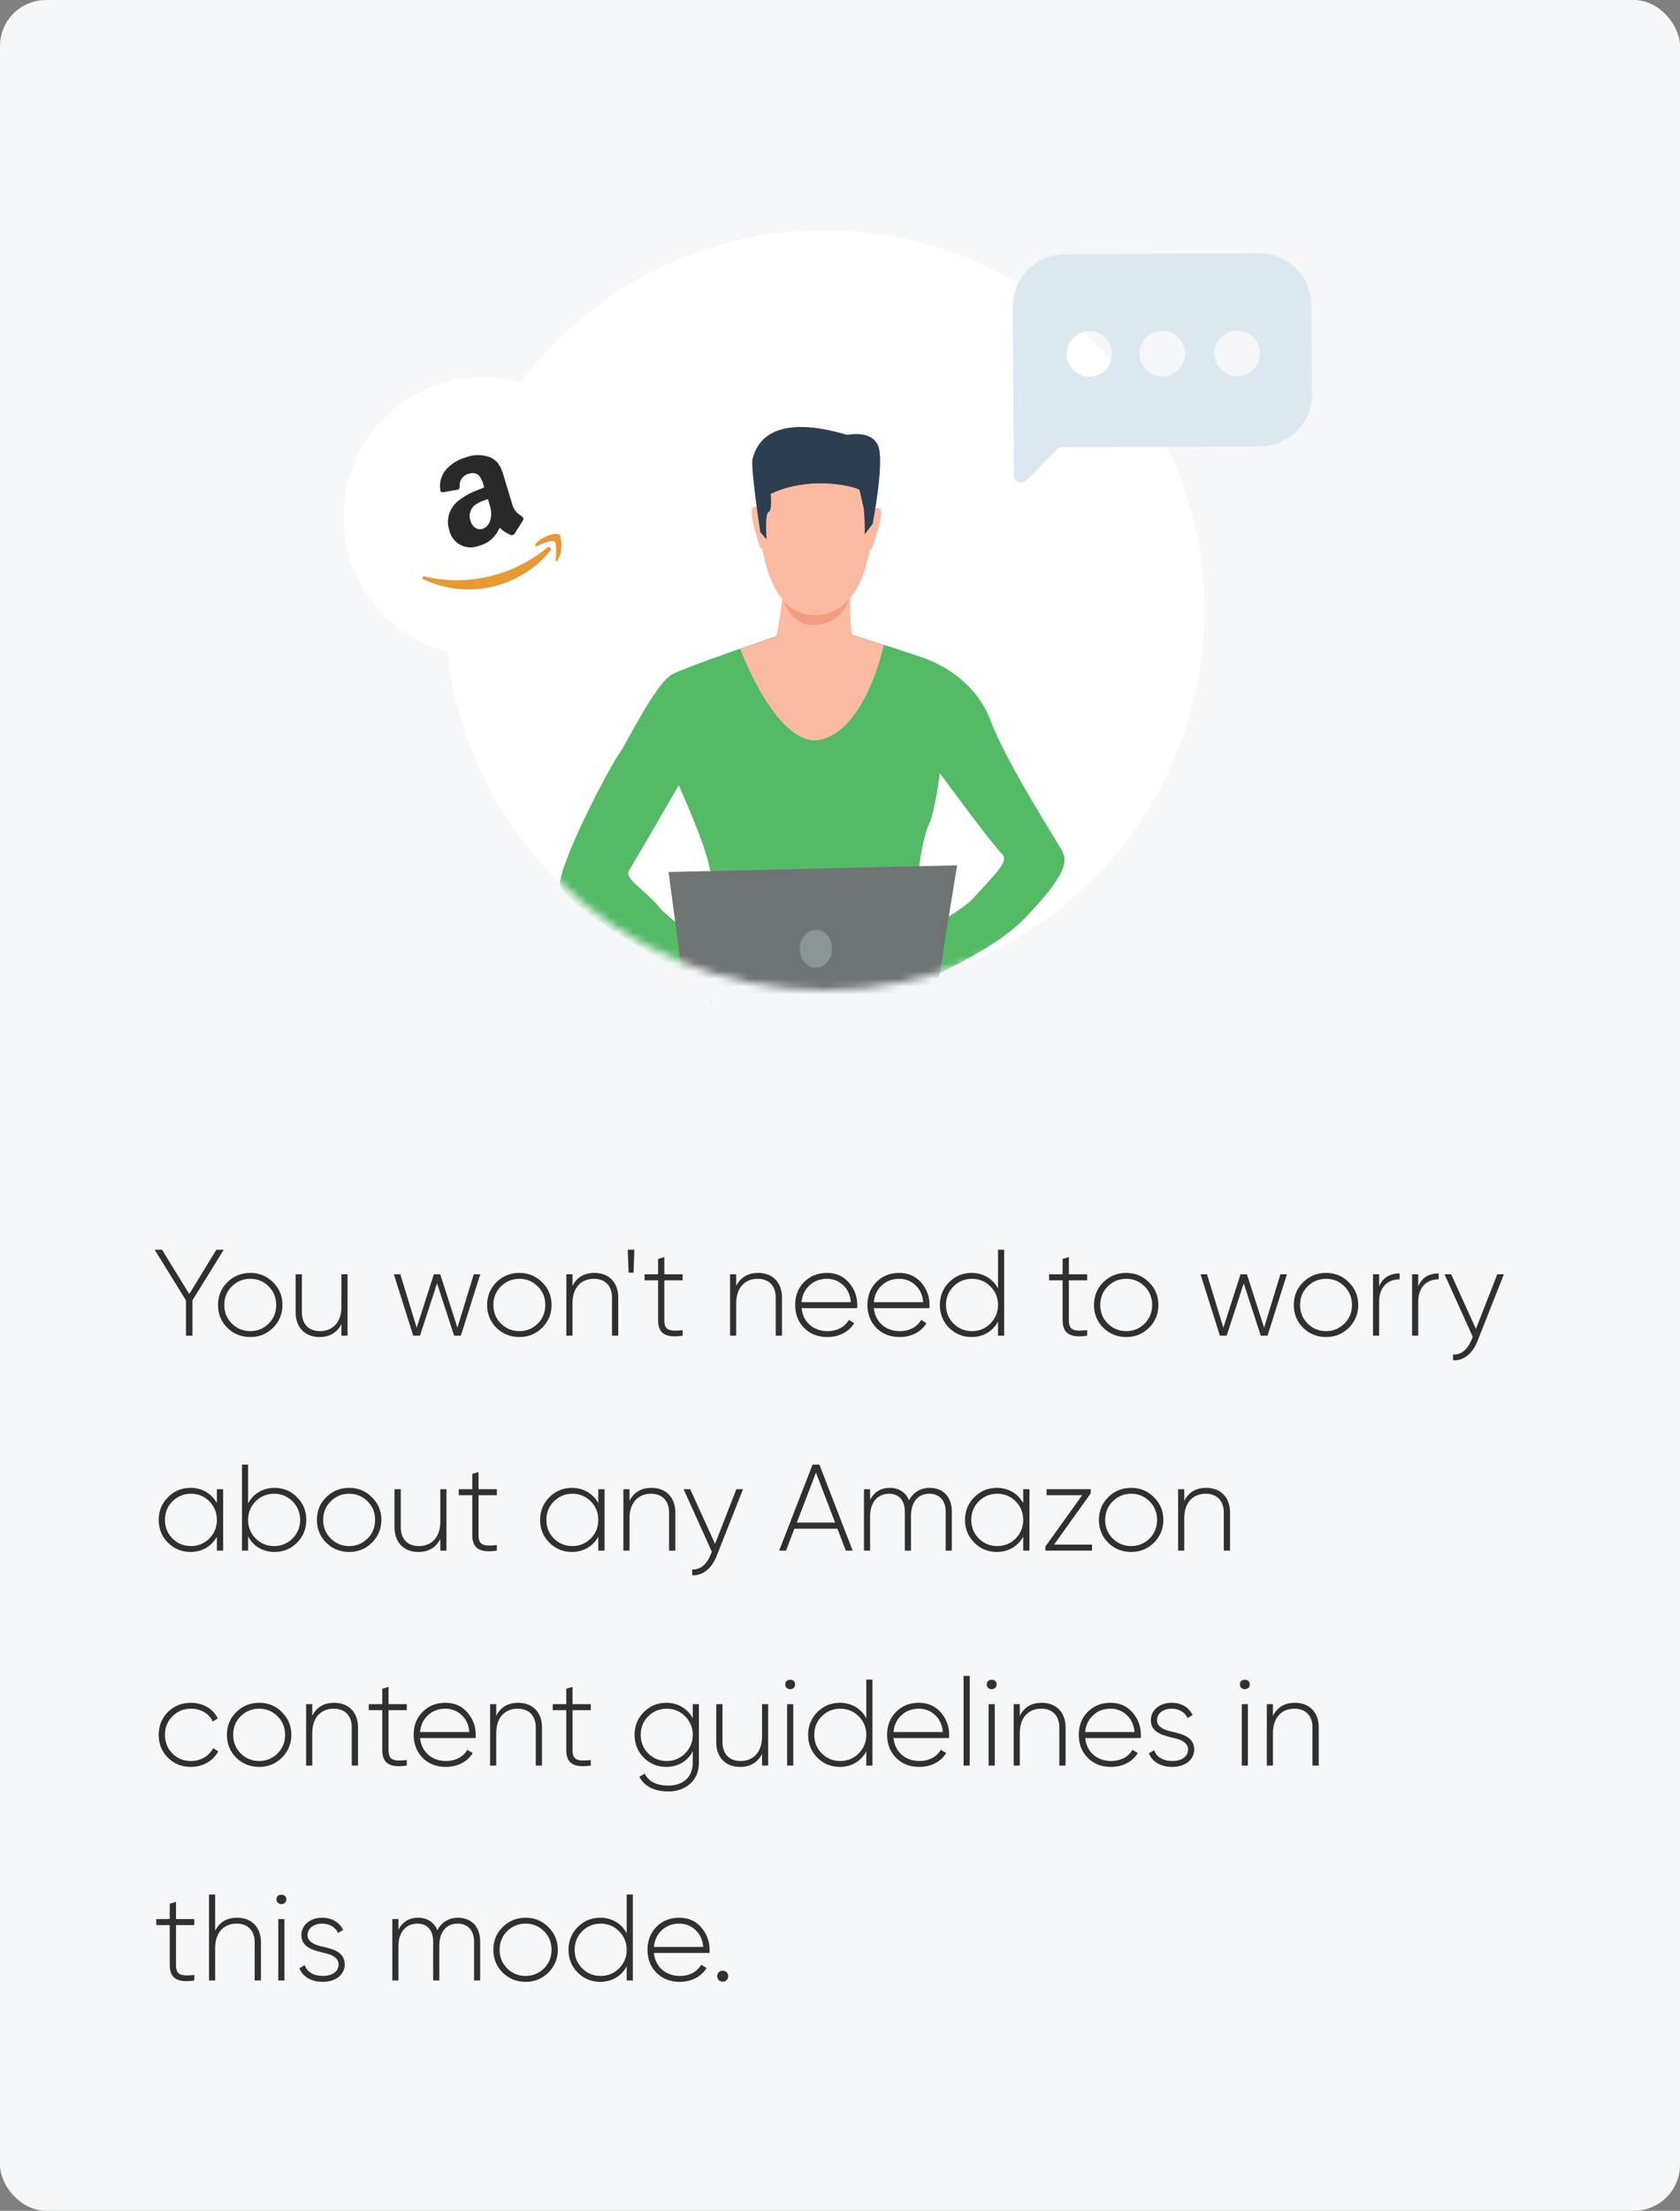 <svg width="219" height="288" viewBox="0 0 219 288" fill="none" xmlns="http://www.w3.org/2000/svg">
<rect x="0" y="0" width="219" height="288" fill="#808080" stroke="none"/>
<rect width="219" height="288" rx="6" fill="#F6F7F8"/>
<circle cx="107.5" cy="79.5" r="49.5" fill="white"/>
<mask id="mask0" mask-type="alpha" maskUnits="userSpaceOnUse" x="58" y="30" width="99" height="99">
<circle cx="107.5" cy="79.5" r="49.5" fill="white"/>
</mask>
<g mask="url(#mask0)">
<path d="M138.421 110.751C138.29 110.481 131.09 99.171 129.171 93.967C127.251 88.763 122.518 86.416 120.306 85.675L116.629 84.448L111.032 82.672H101.782C101.782 82.672 98.614 83.745 95.253 84.934C92.123 86.03 88.831 87.25 87.721 87.79C85.409 88.949 81.5 97.24 80.714 98.19C79.928 99.14 73.845 110.427 73.005 114.766C72.327 118.132 92.277 127.999 92.832 129.265C93.464 128.562 96.37 125.767 96.37 125.767C96.37 125.767 95.438 125.181 94.127 124.316C99.477 124.563 112.543 124.1 114.416 124.192C114.819 124.218 115.224 124.218 115.627 124.192C116.205 124.617 119.951 127.929 119.951 127.929C119.951 127.929 129.202 124.069 133.418 119.799C139.362 113.677 139.107 112.094 138.421 110.751ZM86.002 118.255C84.029 115.877 81.308 114.441 81.994 113.391C82.68 112.342 88.477 102.305 88.477 102.305C88.477 102.305 91.483 108.898 92.331 112.342C93.179 115.785 93.102 117.344 92.755 118.41C92.257 119.846 91.966 121.346 91.892 122.864C89.517 121.243 86.912 119.344 86.002 118.255ZM126.774 117.12C126.003 118.001 122.919 119.954 120.175 121.56C119.967 119.645 119.651 116.634 119.612 115.553C119.558 113.916 120.244 109.222 121.084 107.424C121.925 105.625 122.511 100.722 122.511 100.722C122.511 100.722 129.495 110.226 130.597 111.222C131.699 112.218 129.402 114.14 126.781 117.12H126.774Z" fill="#54BA66"/>
<path d="M107.517 57.287C107.517 57.287 114.732 58.422 113.63 69.725C112.528 81.028 106.168 80.101 105.744 80.086C105.32 80.07 99.354 80.294 98.891 66.49C98.891 66.498 98.683 56.291 107.517 57.287Z" fill="#FCBAA2"/>
<path d="M113.755 66.528C113.755 66.528 114.526 65.687 114.834 66.528C115.142 67.37 113.755 71.161 113.709 71.377C113.709 71.377 113.562 71.709 113.377 71.523C113.192 71.338 113.755 66.528 113.755 66.528Z" fill="#FCBAA2"/>
<path d="M99.107 66.39C99.107 66.39 98.337 65.533 98.028 66.39C97.72 67.247 99.007 71.076 99.061 71.261C99.061 71.261 99.2 71.593 99.393 71.416C99.585 71.238 99.107 66.39 99.107 66.39Z" fill="#FCBAA2"/>
<path d="M113.754 68.234L112.721 69.616C112.749 68.446 112.703 67.276 112.583 66.111C112.413 65.633 112.166 64.181 112.028 63.842C111.889 63.502 105.861 61.796 100.464 64.336C100.464 64.336 100.696 66.513 100.187 66.706C99.678 66.899 99.925 70.257 99.925 70.257L99.108 69.331C99.108 69.331 97.79 60.638 98.106 59.742C98.422 58.846 99.447 53.388 110.44 56.654C110.44 56.654 113.862 55.928 114.548 58.291C115.234 60.653 113.754 68.234 113.754 68.234Z" fill="#2C3E4F"/>
<path d="M111.125 82.702C110.678 81.699 110.894 76.788 110.894 76.788C110.894 76.788 101.705 74.472 101.967 76.24C102.229 78.008 101.196 82.918 101.196 82.918L96.486 84.532C96.486 84.532 101.505 98.035 107.279 96.29C113.052 94.546 115.203 84.015 115.203 84.015L111.125 82.702Z" fill="#FCBAA2"/>
<path d="M102.137 78.271C102.633 78.851 103.248 79.317 103.939 79.639C104.631 79.962 105.383 80.132 106.145 80.139C107.833 80.139 108.99 79.723 110.67 78.078C110.67 78.078 110 81.166 106.153 81.429C106.153 81.406 103.409 81.799 102.137 78.271Z" fill="#F29C81"/>
<path d="M90.002 135L87.152 113.6L124.763 112.728L121.002 135.981C110.502 135.981 100.502 135.981 90.002 135Z" fill="#6F7475"/>
<path d="M106.362 126.069C107.525 126.069 108.467 124.959 108.467 123.591C108.467 122.222 107.525 121.112 106.362 121.112C105.2 121.112 104.258 122.222 104.258 123.591C104.258 124.959 105.2 126.069 106.362 126.069Z" fill="#8A9596"/>
</g>
<path fill-rule="evenodd" clip-rule="evenodd" d="M138.786 33.116L164.125 33C165.016 32.994 165.899 33.164 166.724 33.5C167.55 33.835 168.301 34.331 168.935 34.957C169.569 35.584 170.074 36.329 170.421 37.151C170.767 37.973 170.949 38.856 170.955 39.748L171.024 51.328C171.028 52.221 170.857 53.105 170.519 53.931C170.182 54.757 169.686 55.508 169.059 56.142C168.432 56.775 167.686 57.279 166.865 57.624C166.043 57.97 165.162 58.149 164.271 58.153L138.062 58.277L133.783 62.6C133.649 62.736 133.478 62.829 133.291 62.868C133.105 62.906 132.911 62.889 132.734 62.817C132.558 62.745 132.406 62.622 132.299 62.464C132.192 62.306 132.135 62.12 132.134 61.929V58.308L132.033 39.949C132.028 39.056 132.199 38.171 132.536 37.344C132.872 36.517 133.368 35.765 133.996 35.13C134.623 34.496 135.369 33.991 136.191 33.646C137.013 33.3 137.895 33.12 138.786 33.116ZM154.491 46.064C154.496 47.706 153.171 49.041 151.532 49.046C149.893 49.051 148.56 47.724 148.555 46.083C148.55 44.441 149.875 43.106 151.514 43.101C153.153 43.096 154.486 44.422 154.491 46.064ZM161.294 49.012C162.933 49.007 164.258 47.671 164.252 46.03C164.247 44.388 162.914 43.062 161.274 43.067C159.635 43.073 158.311 44.408 158.316 46.05C158.322 47.691 159.655 49.017 161.294 49.012ZM144.963 46.093C144.968 47.735 143.643 49.07 142.004 49.075C140.365 49.08 139.032 47.754 139.027 46.112C139.022 44.47 140.346 43.136 141.985 43.13C143.625 43.125 144.957 44.452 144.963 46.093Z" fill="#DCE8EF"/>
<path d="M92.755 130.227C92.755 130.265 92.755 130.304 92.755 130.319C92.585 130.474 92.616 130.42 92.755 130.227Z" fill="#E55353"/>
<path d="M100.649 132.766L100.248 132.534C100.386 132.603 100.52 132.68 100.649 132.766Z" fill="#525252"/>
<path d="M62.956 85.536C73 85.536 81.141 77.382 81.141 67.324C81.141 57.265 73 49.111 62.956 49.111C52.913 49.111 44.772 57.265 44.772 67.324C44.772 77.382 52.913 85.536 62.956 85.536Z" fill="white"/>
<path d="M55.078 75.183C55.104 75.08 55.189 75.049 55.333 75.09C58.507 75.85 61.828 75.741 64.945 74.773C67.107 74.12 69.129 73.073 70.912 71.685L71.12 71.516L71.313 71.353C71.369 71.3 71.443 71.269 71.521 71.269C71.599 71.269 71.673 71.3 71.729 71.353C71.863 71.456 71.863 71.585 71.729 71.739C71.596 71.894 71.395 72.133 71.128 72.457C70.319 73.328 69.392 74.082 68.376 74.696C66.421 75.919 64.191 76.63 61.891 76.765C59.59 76.9 57.293 76.454 55.209 75.468C55.177 75.459 55.147 75.442 55.121 75.419C55.096 75.396 55.076 75.368 55.063 75.337C55.054 75.312 55.051 75.285 55.054 75.258C55.056 75.231 55.065 75.206 55.078 75.183Z" fill="#E79934"/>
<path d="M68.045 67.285L67.521 66.899C67.37 66.772 67.237 66.624 67.128 66.459C66.966 66.224 66.846 65.963 66.773 65.687L65.586 61.757C65.586 61.711 65.525 61.572 65.44 61.348C65.394 61.193 65.332 61.043 65.255 60.9C65.209 60.831 65.139 60.715 65.039 60.545C64.965 60.407 64.871 60.279 64.761 60.167C64.541 59.959 64.295 59.78 64.029 59.634C63.013 59.196 61.868 59.166 60.83 59.549L60.422 59.673C59.529 59.976 58.732 60.509 58.109 61.217C57.815 61.572 57.599 61.985 57.475 62.429C57.352 62.874 57.323 63.339 57.392 63.795C57.388 63.834 57.388 63.873 57.392 63.911C57.438 64.066 57.554 64.135 57.754 64.127L59.705 63.788C59.787 63.742 59.853 63.67 59.892 63.584C59.931 63.498 59.941 63.401 59.92 63.309C59.889 62.965 59.985 62.621 60.19 62.344C60.404 62.062 60.693 61.846 61.023 61.719H61.154C61.355 61.64 61.573 61.614 61.787 61.643C62.002 61.671 62.205 61.753 62.38 61.881C62.705 62.268 62.929 62.729 63.035 63.224L63.12 63.502C62.472 63.757 62.002 63.942 61.724 64.066C61.003 64.372 60.326 64.774 59.712 65.262C59.175 65.698 58.773 66.28 58.556 66.938C58.339 67.618 58.339 68.349 58.556 69.03C58.639 69.433 58.807 69.813 59.049 70.144C59.292 70.476 59.603 70.751 59.962 70.951C60.321 71.152 60.718 71.272 61.127 71.304C61.537 71.336 61.948 71.279 62.333 71.138C62.811 71.009 63.268 70.811 63.69 70.551C64.319 70.098 64.812 69.481 65.116 68.767C65.178 68.767 65.286 68.891 65.44 69.022L65.771 69.269L66.095 69.454C66.249 69.539 66.419 69.624 66.612 69.709C66.698 69.725 66.786 69.716 66.868 69.685C66.949 69.654 67.021 69.601 67.074 69.532L68.161 67.81C68.193 67.774 68.215 67.73 68.226 67.683C68.237 67.635 68.236 67.586 68.223 67.54C68.194 67.438 68.131 67.348 68.045 67.285ZM63.721 65.409C63.829 65.756 63.898 66.011 63.937 66.181C63.986 66.386 64.014 66.596 64.022 66.806C64.038 67.066 64.014 67.326 63.952 67.578C63.916 67.822 63.828 68.056 63.696 68.263C63.563 68.471 63.387 68.648 63.181 68.783L63.066 68.829L62.927 68.891C62.766 68.947 62.595 68.965 62.427 68.943C62.258 68.922 62.097 68.862 61.956 68.767C61.644 68.543 61.422 68.214 61.331 67.841C61.18 67.421 61.187 66.959 61.352 66.544C61.516 66.129 61.827 65.788 62.225 65.587C62.665 65.341 63.134 65.152 63.621 65.023L63.721 65.409Z" fill="#292929"/>
<path d="M69.763 71.014C69.774 70.957 69.795 70.903 69.824 70.852C70.012 70.612 70.238 70.406 70.495 70.242C70.858 70.016 71.246 69.832 71.651 69.694C71.752 69.652 71.858 69.626 71.967 69.617C72.278 69.516 72.613 69.516 72.923 69.617C73 69.693 73.054 69.79 73.077 69.895V70.011C73.198 70.482 73.229 70.972 73.17 71.454C73.139 72.002 72.972 72.533 72.684 72.999C72.654 73.049 72.608 73.087 72.553 73.107H72.522C72.445 73.107 72.412 73.053 72.422 72.945C72.542 72.229 72.542 71.498 72.422 70.783C72.401 70.689 72.349 70.605 72.276 70.543C72.127 70.446 71.803 70.472 71.304 70.621C71.119 70.677 70.903 70.755 70.657 70.852L69.932 71.177C69.887 71.193 69.838 71.193 69.793 71.177C69.787 71.168 69.784 71.157 69.784 71.146C69.784 71.135 69.787 71.124 69.793 71.115C69.782 71.101 69.773 71.085 69.767 71.068C69.762 71.051 69.76 71.032 69.763 71.014Z" fill="#E79934"/>
<path d="M28.208 162.8L24.672 168.576L21.12 162.8H20.16L24.24 169.392V174H25.088V169.392L29.168 162.8H28.208ZM32.63 174.176C33.798 174.176 34.774 173.776 35.59 172.976C36.406 172.16 36.822 171.168 36.822 170C36.822 168.832 36.406 167.84 35.59 167.04C34.774 166.224 33.798 165.824 32.63 165.824C31.462 165.824 30.454 166.224 29.638 167.04C28.822 167.84 28.422 168.832 28.422 170C28.422 171.168 28.822 172.16 29.638 172.976C30.454 173.776 31.462 174.176 32.63 174.176ZM30.214 172.416C29.558 171.76 29.238 170.944 29.238 170C29.238 169.056 29.558 168.24 30.214 167.584C30.87 166.928 31.686 166.592 32.63 166.592C33.574 166.592 34.374 166.928 35.03 167.584C35.686 168.24 36.006 169.056 36.006 170C36.006 170.944 35.686 171.76 35.03 172.416C34.374 173.072 33.574 173.408 32.63 173.408C31.686 173.408 30.87 173.072 30.214 172.416ZM44.508 170.224C44.508 172.288 43.356 173.408 41.708 173.408C40.22 173.408 39.356 172.464 39.356 170.976V166H38.54V170.976C38.54 172.912 39.74 174.176 41.644 174.176C42.972 174.176 43.932 173.616 44.508 172.48V174H45.308V166H44.508V170.224ZM59.629 172.96L57.389 166H56.556L54.316 172.96L52.188 166H51.34L53.868 174H54.748L56.972 167.184L59.197 174H60.077L62.605 166H61.757L59.629 172.96ZM67.709 174.176C68.876 174.176 69.853 173.776 70.668 172.976C71.484 172.16 71.9 171.168 71.9 170C71.9 168.832 71.484 167.84 70.668 167.04C69.853 166.224 68.876 165.824 67.709 165.824C66.54 165.824 65.532 166.224 64.716 167.04C63.901 167.84 63.501 168.832 63.501 170C63.501 171.168 63.901 172.16 64.716 172.976C65.532 173.776 66.54 174.176 67.709 174.176ZM65.293 172.416C64.636 171.76 64.317 170.944 64.317 170C64.317 169.056 64.636 168.24 65.293 167.584C65.948 166.928 66.764 166.592 67.709 166.592C68.653 166.592 69.453 166.928 70.109 167.584C70.764 168.24 71.085 169.056 71.085 170C71.085 170.944 70.764 171.76 70.109 172.416C69.453 173.072 68.653 173.408 67.709 173.408C66.764 173.408 65.948 173.072 65.293 172.416ZM77.49 165.824C76.162 165.824 75.202 166.384 74.626 167.52V166H73.826V174H74.626V169.776C74.626 167.712 75.778 166.592 77.426 166.592C78.914 166.592 79.778 167.536 79.778 169.024V174H80.594V169.024C80.594 167.088 79.394 165.824 77.49 165.824ZM82.584 165.792L82.696 162.8H81.832L81.944 165.792H82.584ZM88.984 166H86.6V163.76L85.784 164V166H84.024V166.784H85.784V171.984C85.784 173.76 86.824 174.32 88.984 174V173.28C87.352 173.44 86.6 173.376 86.6 171.984V166.784H88.984V166ZM98.834 165.824C97.505 165.824 96.546 166.384 95.969 167.52V166H95.169V174H95.969V169.776C95.969 167.712 97.121 166.592 98.769 166.592C100.258 166.592 101.122 167.536 101.122 169.024V174H101.938V169.024C101.938 167.088 100.738 165.824 98.834 165.824ZM107.801 165.824C106.585 165.824 105.593 166.224 104.809 167.024C104.041 167.808 103.657 168.8 103.657 170C103.657 171.216 104.057 172.224 104.841 173.008C105.625 173.792 106.633 174.176 107.865 174.176C109.417 174.176 110.697 173.472 111.353 172.368L110.649 171.952C110.153 172.832 109.161 173.408 107.881 173.408C106.969 173.408 106.185 173.136 105.561 172.592C104.937 172.032 104.585 171.312 104.489 170.416H111.737C111.737 170.336 111.753 170.112 111.753 170.032C111.753 168.896 111.385 167.904 110.649 167.072C109.929 166.24 108.969 165.824 107.801 165.824ZM107.801 166.592C108.617 166.592 109.305 166.864 109.897 167.408C110.489 167.936 110.841 168.688 110.921 169.632H104.489C104.569 168.736 104.921 168 105.529 167.44C106.137 166.88 106.889 166.592 107.801 166.592ZM117.223 165.824C116.007 165.824 115.015 166.224 114.231 167.024C113.463 167.808 113.079 168.8 113.079 170C113.079 171.216 113.479 172.224 114.263 173.008C115.047 173.792 116.055 174.176 117.287 174.176C118.839 174.176 120.119 173.472 120.775 172.368L120.071 171.952C119.575 172.832 118.583 173.408 117.303 173.408C116.391 173.408 115.607 173.136 114.983 172.592C114.359 172.032 114.007 171.312 113.911 170.416H121.159C121.159 170.336 121.175 170.112 121.175 170.032C121.175 168.896 120.807 167.904 120.071 167.072C119.351 166.24 118.391 165.824 117.223 165.824ZM117.223 166.592C118.039 166.592 118.727 166.864 119.319 167.408C119.911 167.936 120.263 168.688 120.343 169.632H113.911C113.991 168.736 114.343 168 114.951 167.44C115.559 166.88 116.311 166.592 117.223 166.592ZM130.101 167.856C129.445 166.592 128.181 165.824 126.661 165.824C125.509 165.824 124.533 166.224 123.717 167.04C122.917 167.84 122.517 168.832 122.517 170C122.517 171.168 122.917 172.16 123.717 172.976C124.533 173.776 125.509 174.176 126.661 174.176C128.181 174.176 129.445 173.408 130.101 172.144V174H130.901V162.8H130.101V167.856ZM124.293 172.416C123.637 171.76 123.317 170.944 123.317 170C123.317 169.056 123.637 168.24 124.293 167.584C124.949 166.928 125.765 166.592 126.709 166.592C127.653 166.592 128.453 166.928 129.109 167.584C129.765 168.24 130.101 169.056 130.101 170C130.101 170.944 129.765 171.76 129.109 172.416C128.453 173.072 127.653 173.408 126.709 173.408C125.765 173.408 124.949 173.072 124.293 172.416ZM141.719 166H139.335V163.76L138.519 164V166H136.759V166.784H138.519V171.984C138.519 173.76 139.559 174.32 141.719 174V173.28C140.087 173.44 139.335 173.376 139.335 171.984V166.784H141.719V166ZM146.818 174.176C147.986 174.176 148.962 173.776 149.778 172.976C150.594 172.16 151.01 171.168 151.01 170C151.01 168.832 150.594 167.84 149.778 167.04C148.962 166.224 147.986 165.824 146.818 165.824C145.65 165.824 144.642 166.224 143.826 167.04C143.01 167.84 142.61 168.832 142.61 170C142.61 171.168 143.01 172.16 143.826 172.976C144.642 173.776 145.65 174.176 146.818 174.176ZM144.402 172.416C143.746 171.76 143.426 170.944 143.426 170C143.426 169.056 143.746 168.24 144.402 167.584C145.058 166.928 145.874 166.592 146.818 166.592C147.762 166.592 148.562 166.928 149.218 167.584C149.874 168.24 150.194 169.056 150.194 170C150.194 170.944 149.874 171.76 149.218 172.416C148.562 173.072 147.762 173.408 146.818 173.408C145.874 173.408 145.058 173.072 144.402 172.416ZM164.785 172.96L162.545 166H161.713L159.473 172.96L157.345 166H156.497L159.025 174H159.905L162.129 167.184L164.353 174H165.233L167.761 166H166.913L164.785 172.96ZM172.865 174.176C174.033 174.176 175.009 173.776 175.825 172.976C176.641 172.16 177.057 171.168 177.057 170C177.057 168.832 176.641 167.84 175.825 167.04C175.009 166.224 174.033 165.824 172.865 165.824C171.697 165.824 170.689 166.224 169.873 167.04C169.057 167.84 168.657 168.832 168.657 170C168.657 171.168 169.057 172.16 169.873 172.976C170.689 173.776 171.697 174.176 172.865 174.176ZM170.449 172.416C169.793 171.76 169.473 170.944 169.473 170C169.473 169.056 169.793 168.24 170.449 167.584C171.105 166.928 171.921 166.592 172.865 166.592C173.809 166.592 174.609 166.928 175.265 167.584C175.921 168.24 176.241 169.056 176.241 170C176.241 170.944 175.921 171.76 175.265 172.416C174.609 173.072 173.809 173.408 172.865 173.408C171.921 173.408 171.105 173.072 170.449 172.416ZM179.782 166H178.982V174H179.782V169.552C179.782 167.632 180.934 166.656 182.454 166.656V165.888C181.158 165.888 180.262 166.448 179.782 167.568V166ZM184.876 166H184.076V174H184.876V169.552C184.876 167.632 186.028 166.656 187.548 166.656V165.888C186.252 165.888 185.356 166.448 184.876 167.568V166ZM192.398 173.12L189.166 166H188.302L191.982 174.144L191.806 174.576C191.294 175.808 190.446 176.528 189.422 176.448V177.2C190.766 177.312 191.966 176.32 192.59 174.736L196.046 166H195.182L192.398 173.12ZM28.272 195.808C27.584 194.576 26.352 193.824 24.832 193.824C23.696 193.824 22.72 194.224 21.904 195.04C21.088 195.84 20.688 196.832 20.688 198C20.688 199.168 21.088 200.16 21.904 200.976C22.72 201.776 23.696 202.176 24.832 202.176C26.352 202.176 27.584 201.424 28.272 200.192V202H29.088V194H28.272V195.808ZM22.48 200.416C21.824 199.76 21.504 198.944 21.504 198C21.504 197.056 21.824 196.24 22.48 195.584C23.136 194.928 23.952 194.592 24.896 194.592C25.84 194.592 26.64 194.928 27.296 195.584C27.952 196.24 28.272 197.056 28.272 198C28.272 198.944 27.952 199.76 27.296 200.416C26.64 201.072 25.84 201.408 24.896 201.408C23.952 201.408 23.136 201.072 22.48 200.416ZM35.785 193.824C34.264 193.824 33.001 194.592 32.344 195.856V190.8H31.544V202H32.344V200.144C33.001 201.408 34.264 202.176 35.785 202.176C36.937 202.176 37.913 201.776 38.712 200.976C39.529 200.16 39.928 199.168 39.928 198C39.928 196.832 39.529 195.84 38.712 195.04C37.913 194.224 36.937 193.824 35.785 193.824ZM33.321 200.416C32.664 199.76 32.344 198.944 32.344 198C32.344 197.056 32.664 196.24 33.321 195.584C33.977 194.928 34.792 194.592 35.736 194.592C36.681 194.592 37.48 194.928 38.136 195.584C38.792 196.24 39.129 197.056 39.129 198C39.129 198.944 38.792 199.76 38.136 200.416C37.48 201.072 36.681 201.408 35.736 201.408C34.792 201.408 33.977 201.072 33.321 200.416ZM45.521 202.176C46.689 202.176 47.665 201.776 48.481 200.976C49.297 200.16 49.713 199.168 49.713 198C49.713 196.832 49.297 195.84 48.481 195.04C47.665 194.224 46.689 193.824 45.521 193.824C44.353 193.824 43.345 194.224 42.529 195.04C41.713 195.84 41.313 196.832 41.313 198C41.313 199.168 41.713 200.16 42.529 200.976C43.345 201.776 44.353 202.176 45.521 202.176ZM43.105 200.416C42.449 199.76 42.129 198.944 42.129 198C42.129 197.056 42.449 196.24 43.105 195.584C43.761 194.928 44.577 194.592 45.521 194.592C46.465 194.592 47.265 194.928 47.921 195.584C48.577 196.24 48.897 197.056 48.897 198C48.897 198.944 48.577 199.76 47.921 200.416C47.265 201.072 46.465 201.408 45.521 201.408C44.577 201.408 43.761 201.072 43.105 200.416ZM57.398 198.224C57.398 200.288 56.246 201.408 54.598 201.408C53.11 201.408 52.246 200.464 52.246 198.976V194H51.43V198.976C51.43 200.912 52.63 202.176 54.534 202.176C55.862 202.176 56.822 201.616 57.398 200.48V202H58.198V194H57.398V198.224ZM64.766 194H62.382V191.76L61.566 192V194H59.806V194.784H61.566V199.984C61.566 201.76 62.605 202.32 64.766 202V201.28C63.133 201.44 62.382 201.376 62.382 199.984V194.784H64.766V194ZM77.991 195.808C77.303 194.576 76.071 193.824 74.551 193.824C73.415 193.824 72.439 194.224 71.623 195.04C70.807 195.84 70.407 196.832 70.407 198C70.407 199.168 70.807 200.16 71.623 200.976C72.439 201.776 73.415 202.176 74.551 202.176C76.071 202.176 77.303 201.424 77.991 200.192V202H78.807V194H77.991V195.808ZM72.199 200.416C71.543 199.76 71.223 198.944 71.223 198C71.223 197.056 71.543 196.24 72.199 195.584C72.855 194.928 73.671 194.592 74.615 194.592C75.559 194.592 76.359 194.928 77.015 195.584C77.671 196.24 77.991 197.056 77.991 198C77.991 198.944 77.671 199.76 77.015 200.416C76.359 201.072 75.559 201.408 74.615 201.408C73.671 201.408 72.855 201.072 72.199 200.416ZM84.927 193.824C83.599 193.824 82.639 194.384 82.063 195.52V194H81.263V202H82.063V197.776C82.063 195.712 83.215 194.592 84.863 194.592C86.351 194.592 87.215 195.536 87.215 197.024V202H88.031V197.024C88.031 195.088 86.831 193.824 84.927 193.824ZM93.21 201.12L89.978 194H89.114L92.794 202.144L92.618 202.576C92.106 203.808 91.258 204.528 90.234 204.448V205.2C91.578 205.312 92.778 204.32 93.402 202.736L96.858 194H95.994L93.21 201.12ZM111.152 202L106.816 190.8H105.92L101.568 202H102.464L103.552 199.152H109.168L110.256 202H111.152ZM106.368 191.84L108.864 198.352H103.872L106.368 191.84ZM121.167 193.824C120.063 193.824 119.055 194.368 118.495 195.456C118.095 194.416 117.167 193.824 115.999 193.824C114.831 193.824 113.983 194.336 113.423 195.376V194H112.623V202H113.423V197.536C113.423 195.6 114.495 194.592 115.903 194.592C117.167 194.592 117.951 195.44 117.951 196.928V202H118.751V197.536C118.751 195.568 119.727 194.592 121.151 194.592C122.431 194.592 123.279 195.44 123.279 196.928V202H124.079V196.928C124.079 194.96 122.911 193.824 121.167 193.824ZM133.381 195.808C132.693 194.576 131.461 193.824 129.941 193.824C128.805 193.824 127.829 194.224 127.013 195.04C126.197 195.84 125.797 196.832 125.797 198C125.797 199.168 126.197 200.16 127.013 200.976C127.829 201.776 128.805 202.176 129.941 202.176C131.461 202.176 132.693 201.424 133.381 200.192V202H134.197V194H133.381V195.808ZM127.589 200.416C126.933 199.76 126.613 198.944 126.613 198C126.613 197.056 126.933 196.24 127.589 195.584C128.245 194.928 129.061 194.592 130.005 194.592C130.949 194.592 131.749 194.928 132.405 195.584C133.061 196.24 133.381 197.056 133.381 198C133.381 198.944 133.061 199.76 132.405 200.416C131.749 201.072 130.949 201.408 130.005 201.408C129.061 201.408 128.245 201.072 127.589 200.416ZM142.19 194.528V194H136.43V194.784H141.07L136.27 201.472V202H142.35V201.216H137.406L142.19 194.528ZM147.459 202.176C148.627 202.176 149.603 201.776 150.419 200.976C151.235 200.16 151.651 199.168 151.651 198C151.651 196.832 151.235 195.84 150.419 195.04C149.603 194.224 148.627 193.824 147.459 193.824C146.291 193.824 145.283 194.224 144.467 195.04C143.651 195.84 143.251 196.832 143.251 198C143.251 199.168 143.651 200.16 144.467 200.976C145.283 201.776 146.291 202.176 147.459 202.176ZM145.043 200.416C144.387 199.76 144.067 198.944 144.067 198C144.067 197.056 144.387 196.24 145.043 195.584C145.699 194.928 146.515 194.592 147.459 194.592C148.403 194.592 149.203 194.928 149.859 195.584C150.515 196.24 150.835 197.056 150.835 198C150.835 198.944 150.515 199.76 149.859 200.416C149.203 201.072 148.403 201.408 147.459 201.408C146.515 201.408 145.699 201.072 145.043 200.416ZM157.24 193.824C155.912 193.824 154.952 194.384 154.376 195.52V194H153.576V202H154.376V197.776C154.376 195.712 155.528 194.592 157.176 194.592C158.664 194.592 159.528 195.536 159.528 197.024V202H160.344V197.024C160.344 195.088 159.144 193.824 157.24 193.824ZM24.896 230.176C26.448 230.176 27.808 229.376 28.448 228.144L27.776 227.744C27.248 228.768 26.176 229.408 24.896 229.408C23.936 229.408 23.136 229.088 22.48 228.432C21.824 227.776 21.504 226.96 21.504 226C21.504 225.04 21.824 224.24 22.48 223.584C23.136 222.928 23.936 222.592 24.896 222.592C26.176 222.592 27.264 223.232 27.728 224.256L28.384 223.872C27.808 222.608 26.448 221.824 24.896 221.824C23.696 221.824 22.688 222.224 21.888 223.024C21.088 223.824 20.688 224.816 20.688 226C20.688 227.184 21.088 228.176 21.888 228.976C22.688 229.776 23.696 230.176 24.896 230.176ZM33.787 230.176C34.955 230.176 35.931 229.776 36.747 228.976C37.563 228.16 37.979 227.168 37.979 226C37.979 224.832 37.563 223.84 36.747 223.04C35.931 222.224 34.955 221.824 33.787 221.824C32.619 221.824 31.611 222.224 30.795 223.04C29.979 223.84 29.579 224.832 29.579 226C29.579 227.168 29.979 228.16 30.795 228.976C31.611 229.776 32.619 230.176 33.787 230.176ZM31.371 228.416C30.715 227.76 30.395 226.944 30.395 226C30.395 225.056 30.715 224.24 31.371 223.584C32.027 222.928 32.843 222.592 33.787 222.592C34.731 222.592 35.531 222.928 36.187 223.584C36.843 224.24 37.163 225.056 37.163 226C37.163 226.944 36.843 227.76 36.187 228.416C35.531 229.072 34.731 229.408 33.787 229.408C32.843 229.408 32.027 229.072 31.371 228.416ZM43.568 221.824C42.24 221.824 41.28 222.384 40.704 223.52V222H39.904V230H40.704V225.776C40.704 223.712 41.856 222.592 43.504 222.592C44.992 222.592 45.856 223.536 45.856 225.024V230H46.672V225.024C46.672 223.088 45.472 221.824 43.568 221.824ZM53.031 222H50.647V219.76L49.831 220V222H48.071V222.784H49.831V227.984C49.831 229.76 50.871 230.32 53.031 230V229.28C51.399 229.44 50.647 229.376 50.647 227.984V222.784H53.031V222ZM58.066 221.824C56.85 221.824 55.858 222.224 55.074 223.024C54.306 223.808 53.922 224.8 53.922 226C53.922 227.216 54.322 228.224 55.106 229.008C55.89 229.792 56.898 230.176 58.13 230.176C59.682 230.176 60.962 229.472 61.618 228.368L60.914 227.952C60.418 228.832 59.426 229.408 58.146 229.408C57.234 229.408 56.45 229.136 55.826 228.592C55.202 228.032 54.85 227.312 54.754 226.416H62.002C62.002 226.336 62.018 226.112 62.018 226.032C62.018 224.896 61.65 223.904 60.914 223.072C60.194 222.24 59.234 221.824 58.066 221.824ZM58.066 222.592C58.882 222.592 59.57 222.864 60.162 223.408C60.754 223.936 61.106 224.688 61.186 225.632H54.754C54.834 224.736 55.186 224 55.794 223.44C56.402 222.88 57.154 222.592 58.066 222.592ZM67.552 221.824C66.224 221.824 65.264 222.384 64.688 223.52V222H63.888V230H64.688V225.776C64.688 223.712 65.84 222.592 67.488 222.592C68.976 222.592 69.84 223.536 69.84 225.024V230H70.656V225.024C70.656 223.088 69.456 221.824 67.552 221.824ZM77.016 222H74.632V219.76L73.816 220V222H72.055V222.784H73.816V227.984C73.816 229.76 74.856 230.32 77.016 230V229.28C75.383 229.44 74.632 229.376 74.632 227.984V222.784H77.016V222ZM90.305 223.856C89.649 222.592 88.385 221.824 86.865 221.824C85.713 221.824 84.737 222.224 83.921 223.04C83.121 223.84 82.721 224.832 82.721 226C82.721 227.168 83.121 228.16 83.921 228.976C84.737 229.776 85.713 230.176 86.865 230.176C88.385 230.176 89.649 229.408 90.305 228.144V229.616C90.305 231.456 89.105 232.608 87.121 232.608C85.585 232.608 84.561 232.096 84.049 231.056L83.345 231.456C83.937 232.656 85.281 233.376 87.121 233.376C88.257 233.376 89.217 233.04 89.969 232.368C90.721 231.696 91.105 230.784 91.105 229.616V222H90.305V223.856ZM84.497 228.416C83.841 227.76 83.521 226.944 83.521 226C83.521 225.056 83.841 224.24 84.497 223.584C85.153 222.928 85.969 222.592 86.913 222.592C87.857 222.592 88.657 222.928 89.313 223.584C89.969 224.24 90.305 225.056 90.305 226C90.305 226.944 89.969 227.76 89.313 228.416C88.657 229.072 87.857 229.408 86.913 229.408C85.969 229.408 85.153 229.072 84.497 228.416ZM99.336 226.224C99.336 228.288 98.184 229.408 96.536 229.408C95.048 229.408 94.184 228.464 94.184 226.976V222H93.368V226.976C93.368 228.912 94.568 230.176 96.472 230.176C97.8 230.176 98.76 229.616 99.336 228.48V230H100.136V222H99.336V226.224ZM102.367 219.424C102.335 220.256 103.679 220.256 103.647 219.424C103.679 218.624 102.335 218.624 102.367 219.424ZM103.407 230V222H102.607V230H103.407ZM112.929 223.856C112.273 222.592 111.009 221.824 109.489 221.824C108.337 221.824 107.361 222.224 106.545 223.04C105.745 223.84 105.345 224.832 105.345 226C105.345 227.168 105.745 228.16 106.545 228.976C107.361 229.776 108.337 230.176 109.489 230.176C111.009 230.176 112.273 229.408 112.929 228.144V230H113.729V218.8H112.929V223.856ZM107.121 228.416C106.465 227.76 106.145 226.944 106.145 226C106.145 225.056 106.465 224.24 107.121 223.584C107.777 222.928 108.593 222.592 109.537 222.592C110.481 222.592 111.281 222.928 111.937 223.584C112.593 224.24 112.929 225.056 112.929 226C112.929 226.944 112.593 227.76 111.937 228.416C111.281 229.072 110.481 229.408 109.537 229.408C108.593 229.408 107.777 229.072 107.121 228.416ZM119.785 221.824C118.569 221.824 117.577 222.224 116.793 223.024C116.025 223.808 115.641 224.8 115.641 226C115.641 227.216 116.041 228.224 116.825 229.008C117.609 229.792 118.617 230.176 119.849 230.176C121.401 230.176 122.681 229.472 123.337 228.368L122.633 227.952C122.137 228.832 121.145 229.408 119.865 229.408C118.953 229.408 118.169 229.136 117.545 228.592C116.921 228.032 116.569 227.312 116.473 226.416H123.721C123.721 226.336 123.737 226.112 123.737 226.032C123.737 224.896 123.369 223.904 122.633 223.072C121.913 222.24 120.953 221.824 119.785 221.824ZM119.785 222.592C120.601 222.592 121.289 222.864 121.881 223.408C122.473 223.936 122.825 224.688 122.905 225.632H116.473C116.553 224.736 116.905 224 117.513 223.44C118.121 222.88 118.873 222.592 119.785 222.592ZM126.407 230V218.32H125.607V230H126.407ZM128.633 219.424C128.601 220.256 129.945 220.256 129.913 219.424C129.945 218.624 128.601 218.624 128.633 219.424ZM129.673 230V222H128.873V230H129.673ZM135.802 221.824C134.474 221.824 133.514 222.384 132.938 223.52V222H132.138V230H132.938V225.776C132.938 223.712 134.09 222.592 135.738 222.592C137.226 222.592 138.09 223.536 138.09 225.024V230H138.906V225.024C138.906 223.088 137.706 221.824 135.802 221.824ZM144.77 221.824C143.554 221.824 142.562 222.224 141.778 223.024C141.01 223.808 140.626 224.8 140.626 226C140.626 227.216 141.026 228.224 141.81 229.008C142.594 229.792 143.602 230.176 144.834 230.176C146.386 230.176 147.666 229.472 148.322 228.368L147.618 227.952C147.122 228.832 146.13 229.408 144.85 229.408C143.938 229.408 143.154 229.136 142.53 228.592C141.906 228.032 141.554 227.312 141.458 226.416H148.706C148.706 226.336 148.722 226.112 148.722 226.032C148.722 224.896 148.354 223.904 147.618 223.072C146.898 222.24 145.938 221.824 144.77 221.824ZM144.77 222.592C145.586 222.592 146.274 222.864 146.866 223.408C147.458 223.936 147.81 224.688 147.89 225.632H141.458C141.538 224.736 141.89 224 142.498 223.44C143.106 222.88 143.858 222.592 144.77 222.592ZM150.823 224.096C150.823 223.184 151.655 222.592 152.743 222.592C153.655 222.592 154.471 223.024 154.791 223.808L155.463 223.424C155.015 222.448 154.023 221.824 152.743 221.824C151.943 221.824 151.287 222.048 150.775 222.48C150.279 222.912 150.023 223.456 150.023 224.096C150.023 225.776 151.767 226.112 153.159 226.448C154.119 226.656 154.871 227.12 154.871 227.904C154.871 228.864 154.007 229.408 152.807 229.408C151.607 229.408 150.759 228.88 150.455 228L149.767 228.4C150.167 229.472 151.271 230.176 152.807 230.176C154.519 230.176 155.671 229.232 155.671 227.904C155.671 226.192 153.927 225.84 152.535 225.536C151.575 225.296 150.823 224.88 150.823 224.096ZM161.633 219.424C161.601 220.256 162.945 220.256 162.913 219.424C162.945 218.624 161.601 218.624 161.633 219.424ZM162.673 230V222H161.873V230H162.673ZM168.802 221.824C167.474 221.824 166.514 222.384 165.938 223.52V222H165.138V230H165.938V225.776C165.938 223.712 167.09 222.592 168.738 222.592C170.226 222.592 171.09 223.536 171.09 225.024V230H171.906V225.024C171.906 223.088 170.706 221.824 168.802 221.824ZM25.328 250H22.944V247.76L22.128 248V250H20.368V250.784H22.128V255.984C22.128 257.76 23.168 258.32 25.328 258V257.28C23.696 257.44 22.944 257.376 22.944 255.984V250.784H25.328V250ZM30.912 249.824C29.584 249.824 28.624 250.384 28.048 251.52V246.8H27.248V258H28.048V253.776C28.048 251.712 29.2 250.592 30.848 250.592C32.336 250.592 33.2 251.536 33.2 253.024V258H34.016V253.024C34.016 251.088 32.816 249.824 30.912 249.824ZM36.039 247.424C36.007 248.256 37.351 248.256 37.319 247.424C37.351 246.624 36.007 246.624 36.039 247.424ZM37.079 258V250H36.279V258H37.079ZM40.089 252.096C40.089 251.184 40.92 250.592 42.008 250.592C42.92 250.592 43.736 251.024 44.056 251.808L44.728 251.424C44.281 250.448 43.288 249.824 42.008 249.824C41.209 249.824 40.553 250.048 40.041 250.48C39.544 250.912 39.288 251.456 39.288 252.096C39.288 253.776 41.032 254.112 42.425 254.448C43.385 254.656 44.136 255.12 44.136 255.904C44.136 256.864 43.273 257.408 42.072 257.408C40.873 257.408 40.025 256.88 39.721 256L39.032 256.4C39.432 257.472 40.536 258.176 42.072 258.176C43.785 258.176 44.937 257.232 44.937 255.904C44.937 254.192 43.193 253.84 41.8 253.536C40.84 253.296 40.089 252.88 40.089 252.096ZM59.682 249.824C58.578 249.824 57.57 250.368 57.01 251.456C56.61 250.416 55.682 249.824 54.514 249.824C53.346 249.824 52.498 250.336 51.938 251.376V250H51.138V258H51.938V253.536C51.938 251.6 53.01 250.592 54.418 250.592C55.682 250.592 56.466 251.44 56.466 252.928V258H57.266V253.536C57.266 251.568 58.242 250.592 59.666 250.592C60.946 250.592 61.794 251.44 61.794 252.928V258H62.594V252.928C62.594 250.96 61.426 249.824 59.682 249.824ZM68.521 258.176C69.689 258.176 70.665 257.776 71.481 256.976C72.297 256.16 72.713 255.168 72.713 254C72.713 252.832 72.297 251.84 71.481 251.04C70.665 250.224 69.689 249.824 68.521 249.824C67.353 249.824 66.345 250.224 65.529 251.04C64.713 251.84 64.313 252.832 64.313 254C64.313 255.168 64.713 256.16 65.529 256.976C66.345 257.776 67.353 258.176 68.521 258.176ZM66.105 256.416C65.449 255.76 65.129 254.944 65.129 254C65.129 253.056 65.449 252.24 66.105 251.584C66.761 250.928 67.577 250.592 68.521 250.592C69.465 250.592 70.265 250.928 70.921 251.584C71.577 252.24 71.897 253.056 71.897 254C71.897 254.944 71.577 255.76 70.921 256.416C70.265 257.072 69.465 257.408 68.521 257.408C67.577 257.408 66.761 257.072 66.105 256.416ZM81.694 251.856C81.038 250.592 79.774 249.824 78.254 249.824C77.102 249.824 76.126 250.224 75.31 251.04C74.51 251.84 74.11 252.832 74.11 254C74.11 255.168 74.51 256.16 75.31 256.976C76.126 257.776 77.102 258.176 78.254 258.176C79.774 258.176 81.038 257.408 81.694 256.144V258H82.494V246.8H81.694V251.856ZM75.886 256.416C75.23 255.76 74.91 254.944 74.91 254C74.91 253.056 75.23 252.24 75.886 251.584C76.542 250.928 77.358 250.592 78.302 250.592C79.246 250.592 80.046 250.928 80.702 251.584C81.358 252.24 81.694 253.056 81.694 254C81.694 254.944 81.358 255.76 80.702 256.416C80.046 257.072 79.246 257.408 78.302 257.408C77.358 257.408 76.542 257.072 75.886 256.416ZM88.551 249.824C87.335 249.824 86.343 250.224 85.559 251.024C84.791 251.808 84.407 252.8 84.407 254C84.407 255.216 84.807 256.224 85.591 257.008C86.375 257.792 87.383 258.176 88.615 258.176C90.167 258.176 91.447 257.472 92.103 256.368L91.399 255.952C90.903 256.832 89.911 257.408 88.631 257.408C87.719 257.408 86.935 257.136 86.311 256.592C85.687 256.032 85.335 255.312 85.239 254.416H92.487C92.487 254.336 92.503 254.112 92.503 254.032C92.503 252.896 92.135 251.904 91.399 251.072C90.679 250.24 89.719 249.824 88.551 249.824ZM88.551 250.592C89.367 250.592 90.055 250.864 90.647 251.408C91.239 251.936 91.591 252.688 91.671 253.632H85.239C85.319 252.736 85.671 252 86.279 251.44C86.887 250.88 87.639 250.592 88.551 250.592ZM94.724 257.952C94.996 257.68 94.996 257.2 94.724 256.928C94.452 256.656 93.972 256.656 93.7 256.928C93.428 257.2 93.428 257.68 93.7 257.952C93.972 258.224 94.452 258.224 94.724 257.952Z" fill="#303030"/>
</svg>
